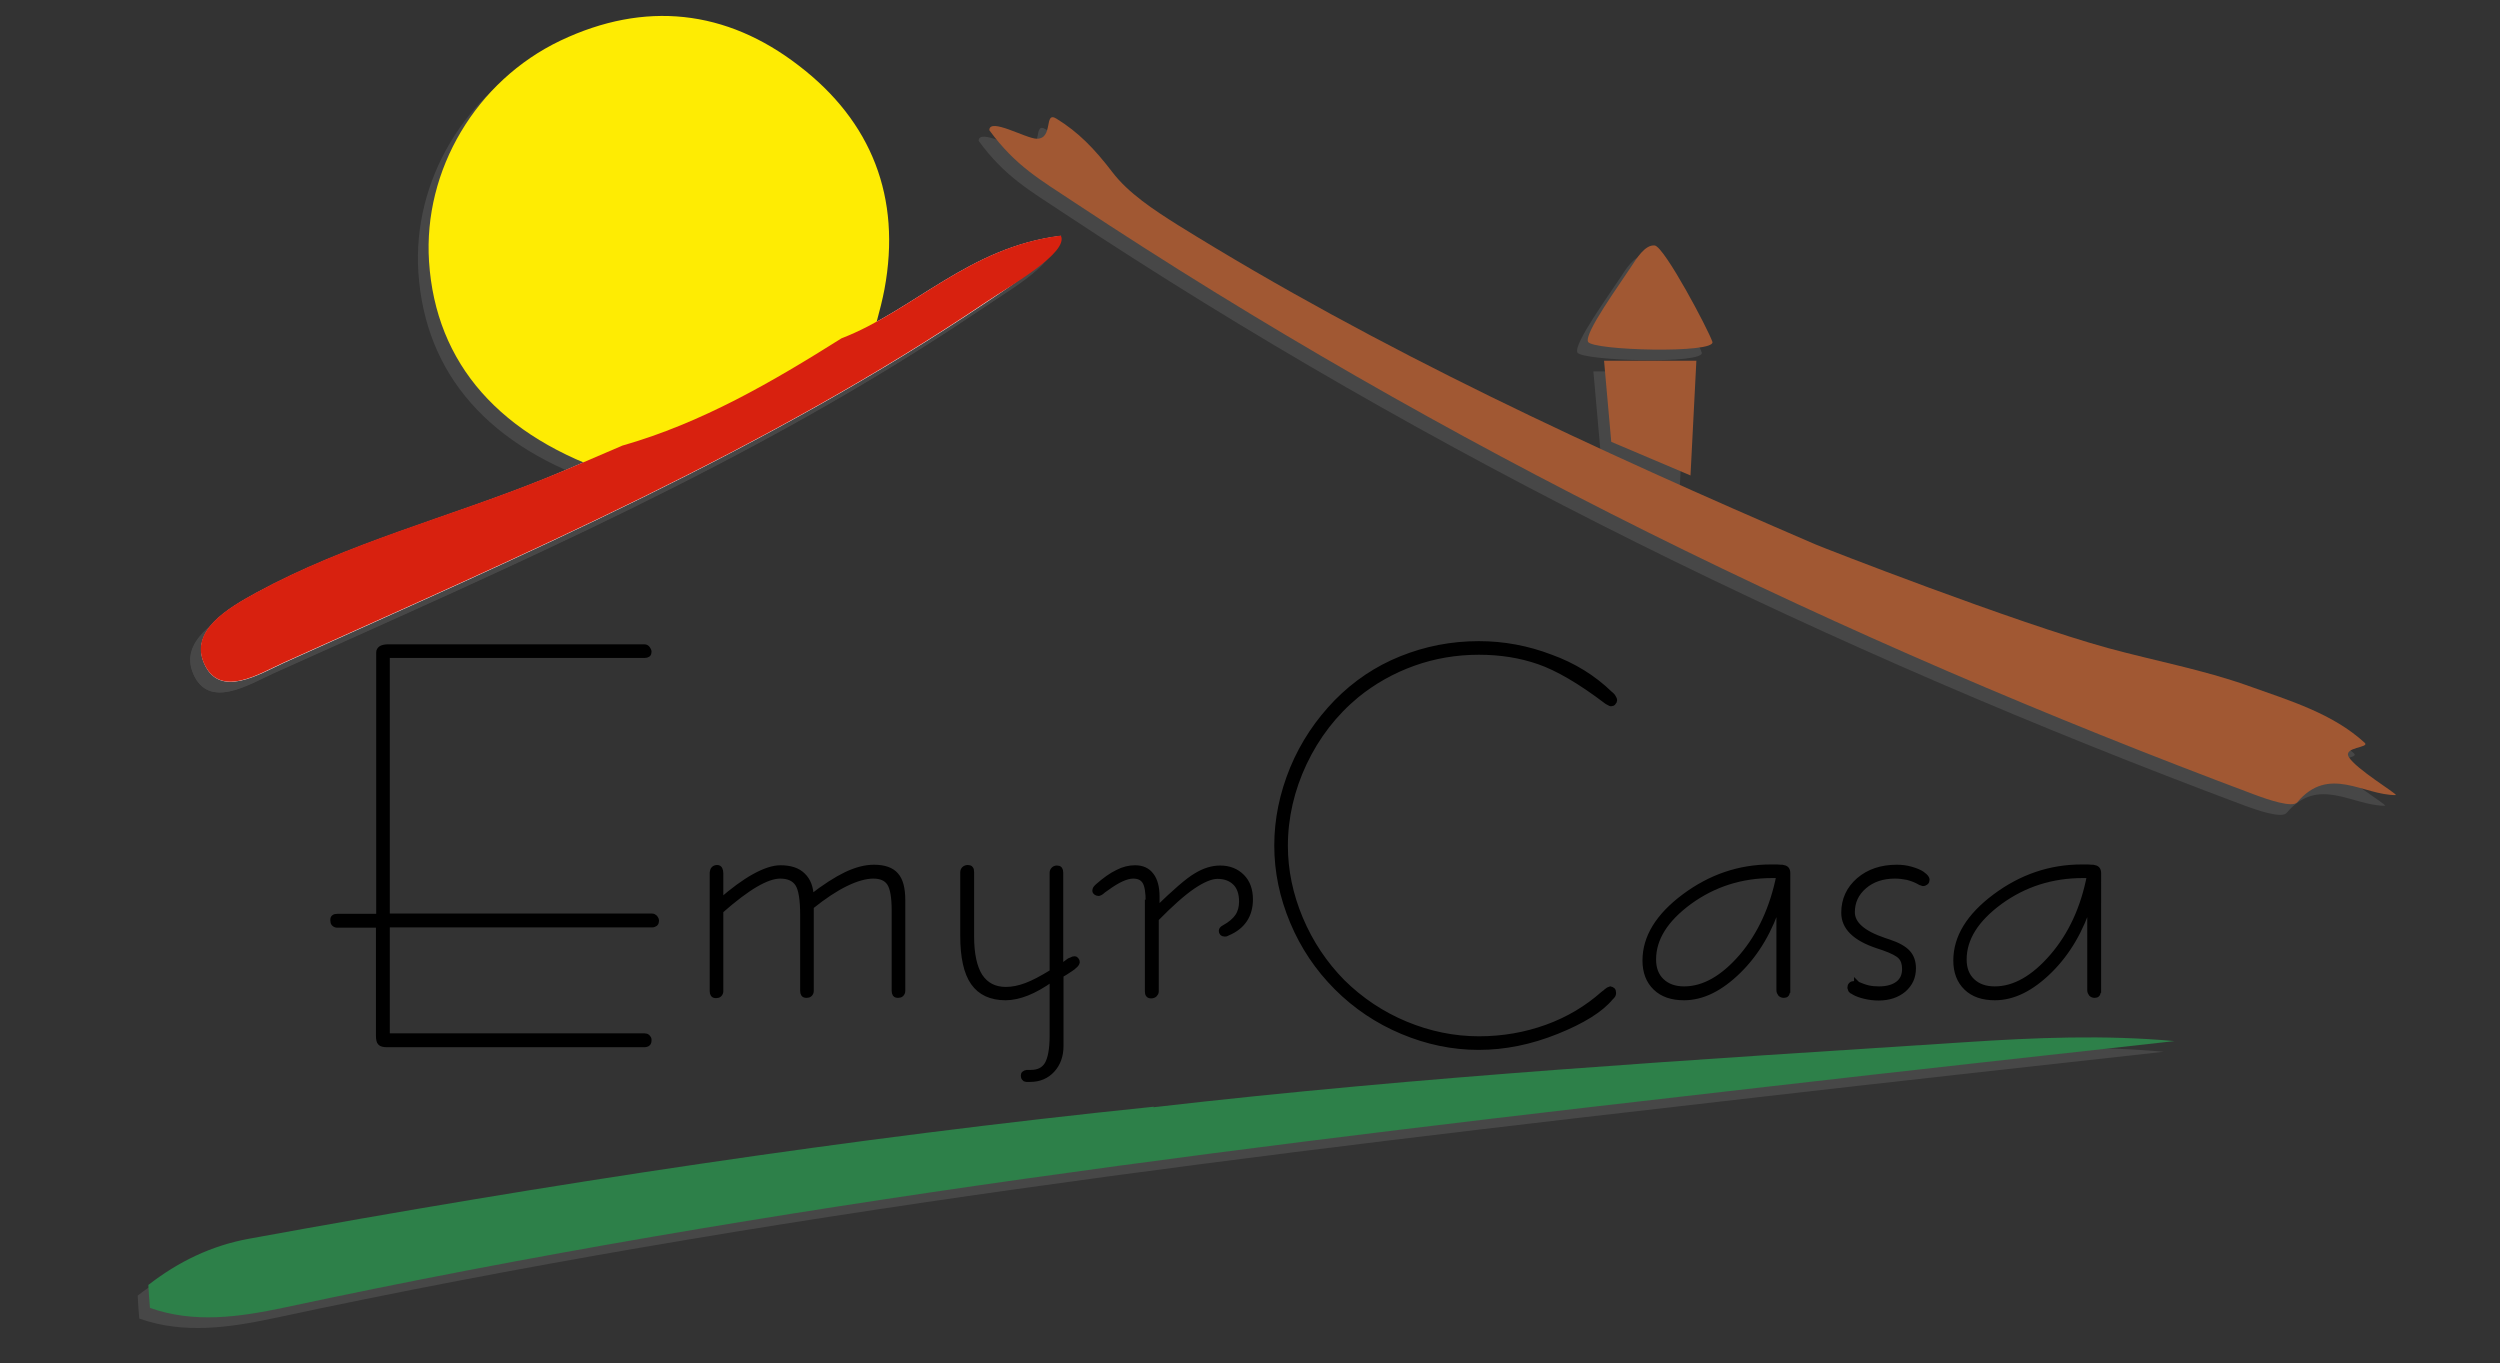 <?xml version="1.0" encoding="utf-8"?>
<!-- Generator: Adobe Illustrator 22.0.1, SVG Export Plug-In . SVG Version: 6.00 Build 0)  -->
<svg version="1.1" id="Layer_1" xmlns="http://www.w3.org/2000/svg" xmlns:xlink="http://www.w3.org/1999/xlink" x="0px" y="0px"
	 viewBox="0 0 937 511" style="enable-background:new 0 0 937 511;" xml:space="preserve">
<rect x="0" y="0" width="937" height="511" fill="#333333" stroke="none"/>
<style type="text/css">
	.st0{stroke:#000000;stroke-width:2;stroke-miterlimit:10;}
	.st1{fill:#474747;}
	.st2{fill:#FDFCFC;}
	.st3{fill:#2D8049;}
	.st4{fill:#A15833;}
	.st5{fill:#FEEC03;}
	.st6{fill:#D8210F;}
</style>
<g>
	<path class="st0" d="M142,346.7h-15.6c-0.5,0-0.9-0.2-1.2-0.5c-0.3-0.3-0.4-0.7-0.4-1.3s0.1-0.9,0.4-1.1c0.2-0.2,0.7-0.3,1.3-0.3
		H142v-99c0-0.6,0.3-1.1,0.9-1.5c0.6-0.3,1.4-0.5,2.4-0.5h96.3c0.4,0,0.8,0.2,1.1,0.6c0.3,0.4,0.5,0.8,0.5,1.2s-0.1,0.8-0.4,1
		c-0.3,0.2-0.7,0.3-1.2,0.3h-96.5v97.8h99.3c0.4,0,0.8,0.2,1.1,0.5c0.3,0.4,0.5,0.8,0.5,1.2s-0.1,0.8-0.4,1.1
		c-0.3,0.2-0.7,0.4-1.2,0.4h-99.3v41.7h96.5c0.4,0,0.8,0.1,1.1,0.4c0.3,0.3,0.5,0.6,0.5,1c0,0.7-0.1,1.2-0.4,1.4
		c-0.2,0.2-0.7,0.4-1.3,0.4h-96.3c-1.4,0-2.3-0.2-2.7-0.7c-0.4-0.4-0.6-1.3-0.6-2.7V346.7z"/>
	<path class="st0" d="M270.1,337.7c4.6-4,8.8-7.1,12.6-9.2c3.8-2.1,7.1-3.2,9.8-3.2c3.7,0,6.5,0.9,8.4,2.8c2,1.9,3,4.6,3.1,8.2
		c5-3.9,9.4-6.7,13.1-8.5c3.8-1.8,7.2-2.7,10.5-2.7c3.8,0,6.6,1,8.2,2.9c1.7,1.9,2.5,5,2.5,9.4v4.1v29.9c0,0.5-0.2,0.9-0.5,1.2
		c-0.3,0.3-0.7,0.4-1.2,0.4c-0.5,0-0.9-0.1-1.1-0.4s-0.3-0.7-0.3-1.2v-30.1c0-5.1-0.6-8.5-1.8-10.3c-1.2-1.8-3.2-2.7-6.1-2.7
		c-2.9,0-6.4,1-10.3,2.9s-8.3,4.8-13,8.6v31.6c0,0.5-0.2,0.9-0.5,1.2c-0.3,0.3-0.7,0.4-1.2,0.4c-0.5,0-0.9-0.1-1.1-0.4
		s-0.3-0.7-0.3-1.2v-28.3c0-5.9-0.6-9.8-1.9-11.8c-1.3-2-3.5-3-6.6-3c-2.5,0-5.6,1.1-9.2,3.2c-3.6,2.1-8,5.4-13.1,9.9v30.1
		c0,0.5-0.2,0.9-0.5,1.2c-0.3,0.3-0.7,0.4-1.2,0.4c-0.5,0-0.9-0.1-1.1-0.4s-0.3-0.7-0.3-1.2v-44.5c0.1-0.6,0.2-1,0.5-1.3
		s0.7-0.5,1.3-0.5c0.5,0,0.8,0.2,1,0.6s0.3,0.9,0.3,1.6V337.7z"/>
	<path class="st0" d="M394.4,366.8c-3.5,2.5-6.7,4.3-9.5,5.4c-2.8,1.1-5.5,1.7-8,1.7c-5.5,0-9.5-1.9-12.1-5.6
		c-2.6-3.7-3.9-9.6-3.9-17.5v-23.9c0-0.5,0.2-0.9,0.5-1.2c0.3-0.3,0.8-0.5,1.3-0.5c0.5,0,0.9,0.1,1.1,0.4c0.2,0.2,0.3,0.7,0.3,1.3
		v24.1c0,6.6,1.1,11.6,3.2,14.9c2.2,3.3,5.4,5,9.7,5c2.4,0,4.9-0.5,7.6-1.5c2.7-1,5.9-2.7,9.8-5.1v-37.2c0-0.5,0.2-0.9,0.5-1.2
		c0.3-0.3,0.7-0.5,1.2-0.5c0.5,0,0.9,0.1,1.1,0.4s0.3,0.7,0.3,1.3v35.4c0.6-0.4,1.3-0.8,1.8-1.3c0.6-0.4,1.1-0.8,1.5-1.1l0.5-0.2
		c0.1,0,0.1,0,0.2-0.1c0.5-0.3,0.9-0.4,1.3-0.4c0.2,0,0.4,0.1,0.6,0.4c0.2,0.2,0.3,0.5,0.3,0.8c-0.1,0.5-0.4,1-1.1,1.5
		c-0.1,0.1-0.2,0.1-0.2,0.2l-0.2,0.2c-0.2,0.2-1.2,0.8-3,2c-0.8,0.4-1.3,0.8-1.6,1v26.6c0,3.6-1.1,6.6-3.2,8.9
		c-2.1,2.3-4.9,3.5-8.2,3.5h-1.1h-0.5c-0.3,0-0.5-0.1-0.7-0.4c-0.2-0.2-0.3-0.6-0.3-0.9c0-0.4,0.1-0.7,0.3-0.8
		c0.2-0.2,0.5-0.3,1-0.4h1.5c2.8,0,4.8-1,6.1-3.1c1.2-2.1,1.9-5.6,1.9-10.6V366.8z"/>
	<path class="st0" d="M430.4,338.2c0-3.8-0.4-6.4-1.3-7.8c-0.9-1.4-2.3-2.1-4.4-2.1c-2.5,0-5.8,1.5-9.9,4.5c-0.9,0.6-1.6,1.1-2,1.5
		l-0.3,0.2c-0.2,0.1-0.3,0.2-0.4,0.2c-0.1,0.1-0.3,0.1-0.4,0.1c-0.3,0-0.6-0.1-0.9-0.3c-0.3-0.2-0.4-0.4-0.4-0.6
		c0-0.3,0.1-0.6,0.2-0.8c0.1-0.2,0.3-0.4,0.5-0.6l0.3-0.3c2.6-2.3,5.1-4.1,7.4-5.2c2.3-1.2,4.5-1.7,6.6-1.7c2.7,0,4.7,0.9,6.1,2.8
		c1.4,1.8,2.1,4.5,2.1,8v4.7c6.7-6.5,11.6-10.8,14.7-12.6c3.1-1.9,6.1-2.8,9-2.8c3.4,0,6.1,1.1,8.2,3.2c2.1,2.1,3.1,5,3.1,8.5
		c0,2.9-0.7,5.5-2.1,7.6c-1.4,2.1-3.5,3.8-6.4,5l-0.4,0.2c-0.1,0.1-0.2,0.1-0.4,0.1c-0.2,0-0.3,0-0.5,0c-0.3,0-0.5-0.1-0.7-0.3
		c-0.2-0.2-0.3-0.5-0.3-0.8c0-0.2,0.1-0.4,0.2-0.6c0.1-0.2,0.3-0.3,0.5-0.4l0.3-0.2c2.4-1.3,4.1-2.8,5.1-4.3c1-1.5,1.5-3.4,1.5-5.5
		c0-3-0.8-5.4-2.4-7c-1.6-1.6-3.8-2.5-6.7-2.5c-2.4,0-5.5,1.3-9.2,3.8c-3.7,2.5-8.3,6.6-13.8,12.2v27.2c0,0.4-0.2,0.8-0.5,1.1
		c-0.3,0.3-0.8,0.5-1.3,0.5c-0.5,0-0.9-0.1-1.1-0.4c-0.2-0.2-0.3-0.7-0.3-1.2V338.2z"/>
	<path class="st0" d="M603.4,260l0.6,0.5c0.4,0.4,0.7,0.8,0.8,1.1c0.2,0.3,0.3,0.6,0.3,0.8c0,0.3-0.1,0.6-0.4,0.9
		c-0.2,0.3-0.5,0.4-0.8,0.4c-0.2,0-0.4,0-0.5-0.1c-0.1-0.1-0.4-0.2-0.7-0.4l-0.5-0.3c-10-7.6-18.5-12.5-25.4-14.9
		c-6.9-2.4-14.4-3.6-22.5-3.6c-8.6,0-16.8,1.4-24.6,4.2s-14.9,6.8-21.3,12c-8.3,6.9-14.8,15.3-19.6,25.4c-4.7,10-7.1,20.4-7.1,31
		c0,9.2,1.9,18.4,5.7,27.4c3.8,9,9.1,16.9,15.8,23.7c6.8,6.7,14.7,12,23.6,15.7c8.9,3.7,18.1,5.6,27.5,5.6c9,0,17.5-1.5,25.5-4.4
		c8-2.9,15-7.1,21.1-12.5l0.8-0.6c0.1-0.1,0.2-0.1,0.3-0.3c0.6-0.5,1.1-0.8,1.5-0.9c0.4,0.1,0.7,0.2,0.9,0.4c0.2,0.2,0.3,0.5,0.3,1
		c0,0.3,0,0.5-0.1,0.7s-0.2,0.4-0.4,0.6l-0.5,0.5c-3.8,4.6-10.6,8.8-20.3,12.7c-9.7,3.9-19.4,5.9-29.2,5.9c-9.8,0-19.3-2-28.6-5.9
		c-9.3-3.9-17.5-9.4-24.6-16.5c-7.1-7.1-12.6-15.3-16.5-24.6c-3.9-9.3-5.9-18.8-5.9-28.6c0-9.8,2-19.4,5.9-28.9
		c3.9-9.4,9.5-17.7,16.5-24.9c7-7.1,15-12.5,24.2-16.2c9.2-3.7,18.8-5.6,29.1-5.6c9.3,0,18.3,1.7,26.9,5
		C589.8,249.4,597.2,254,603.4,260z"/>
	<path class="st0" d="M669.9,371.1c0,0.7-0.1,1.2-0.3,1.5c-0.2,0.3-0.6,0.4-1,0.4c-0.6,0-1-0.2-1.3-0.5c-0.3-0.4-0.5-0.8-0.5-1.4
		V338c-3.3,10.5-8.3,19.1-15.1,25.8s-13.6,10.1-20.5,10.1c-4.6,0-8.1-1.2-10.7-3.7c-2.6-2.5-3.9-5.9-3.9-10.2
		c0-8.7,4.9-16.7,14.7-24c9.8-7.3,20.6-11,32.4-11c1.1,0,1.9,0,2.3,0c0.5,0,1,0.1,1.5,0.1h0.5c0.7,0.1,1.2,0.3,1.5,0.6
		c0.3,0.3,0.5,0.8,0.5,1.5V371.1z M666.8,328.1h-2.5c-11.7,0-22,3.3-31.1,9.9c-9,6.6-13.5,13.8-13.5,21.6c0,3.4,1,6.1,3.1,8.1
		c2.1,2,4.9,3,8.4,3c7.4,0,14.6-4.1,21.6-12.2C659.7,350.4,664.4,340.2,666.8,328.1z"/>
	<path class="st0" d="M695.9,368.6l0.3,0.3c1.4,0.6,2.7,1.1,4,1.4c1.3,0.3,2.7,0.4,4.1,0.4c3,0,5.4-0.7,7.1-2
		c1.7-1.3,2.5-3.2,2.5-5.5c0-2-0.5-3.5-1.5-4.6c-1-1.1-3.1-2.2-6.5-3.4c-0.5-0.2-1.2-0.4-2.1-0.7c-8.5-2.8-12.7-6.9-12.7-12.4
		c0-4.9,1.9-9,5.6-12.2c3.7-3.2,8.5-4.8,14.2-4.8c1.8,0,3.6,0.2,5.3,0.7c1.8,0.5,3.2,1.1,4.1,1.7l0.5,0.4c0.4,0.3,0.8,0.6,1,0.9
		c0.2,0.3,0.4,0.6,0.4,0.9c0,0.4-0.1,0.8-0.4,1c-0.3,0.2-0.6,0.4-1,0.4c-0.1,0-0.2,0-0.4-0.1c-0.1-0.1-0.3-0.1-0.6-0.2l-0.7-0.4
		c-1.3-0.7-2.7-1.2-4.2-1.6c-1.5-0.3-3.1-0.5-4.7-0.5c-4.6,0-8.5,1.3-11.5,3.9c-3,2.6-4.5,5.8-4.5,9.7c0,4.4,4,7.9,12,10.6
		c0.8,0.3,1.4,0.5,1.8,0.6c3.3,1.1,5.6,2.4,7,3.9c1.4,1.5,2.1,3.5,2.1,5.9c0,3.3-1.2,5.9-3.6,8c-2.4,2-5.5,3.1-9.4,3.1
		c-1.7,0-3.4-0.2-5.1-0.6c-1.7-0.4-3.1-0.9-4.1-1.5l-0.3-0.2c-0.5-0.2-0.8-0.4-0.9-0.6c-0.1-0.2-0.2-0.5-0.3-0.9
		c0-0.4,0.1-0.8,0.4-1.1c0.3-0.3,0.7-0.4,1.2-0.4H695.9z"/>
	<path class="st0" d="M786.4,371.1c0,0.7-0.1,1.2-0.3,1.5c-0.2,0.3-0.6,0.4-1,0.4c-0.6,0-1-0.2-1.3-0.5c-0.3-0.4-0.5-0.8-0.5-1.4
		V338c-3.3,10.5-8.3,19.1-15.1,25.8s-13.6,10.1-20.5,10.1c-4.6,0-8.1-1.2-10.7-3.7c-2.6-2.5-3.9-5.9-3.9-10.2
		c0-8.7,4.9-16.7,14.7-24c9.8-7.3,20.6-11,32.4-11c1.1,0,1.9,0,2.3,0c0.5,0,1,0.1,1.5,0.1h0.5c0.7,0.1,1.2,0.3,1.5,0.6
		c0.3,0.3,0.5,0.8,0.5,1.5V371.1z M783.2,328.1h-2.5c-11.7,0-22,3.3-31.1,9.9c-9,6.6-13.5,13.8-13.5,21.6c0,3.4,1,6.1,3.1,8.1
		c2.1,2,4.9,3,8.4,3c7.4,0,14.6-4.1,21.6-12.2C776.2,350.4,780.9,340.2,783.2,328.1z"/>
</g>
<g>
	<g>
		<path class="st1" d="M311.4,130.8c1.8-6.8,4-13.6,5.3-20.5c5.6-30-4.2-54.8-28-73.1C264.9,19,238.4,16,210.8,29.1
			c-27.7,13.1-45,42.3-43,72.1c2.2,33.5,23.2,57.4,61.5,69.8c-9.7,4.1-19.2,8.4-29,12.4c-36,14.6-73.9,24.2-108.2,42.8
			c-10.6,5.8-24.9,14.2-19.6,26.4c5.8,13.5,20.9,3.9,30-0.2c90.1-40.6,181.1-79.8,263.5-135.3c9.1-6.1,18.8-12,27.7-24.7
			C359.3,96.5,338.4,120.4,311.4,130.8z"/>
		<path class="st1" d="M51.6,485.6c11.2-8.7,23.5-14.7,37.6-17.3c112.5-20.6,225.5-37.8,339.2-49.5c0,0-0.1,0.2-0.1,0.2
			c101.2-11.7,202.8-17.8,304.5-24.4c25.9-1.7,51.9-2.8,78.2-0.4c-50.3,5.6-100.6,11.1-150.9,16.9c-186.8,21.3-373.5,43.5-557.7,83
			c-16.6,3.5-33.5,6-50.2,0.1C51.9,491.3,51.8,488.5,51.6,485.6z"/>
		<path class="st1" d="M894,302c-12.3,0.1-25.1-11.4-37,2.7c-1.8,2.1-10.7-0.9-15.8-2.8c-155.5-58.2-304-130.3-442.6-222.1
			c-12.8-8.5-22-13.6-31.8-27c0-4.9,13.8,3.2,17.8,3.2c6.4,0,2.5-10.6,7.4-7.5c8.1,5,14.1,11.1,20.9,20c6,7.9,15.6,14.2,24.5,19.8
			c75.9,47.2,156.8,84.3,238.7,119.6c2.9,1.3,75.3,29.5,110,39c17.6,4.8,35.6,8.1,52.7,14.2c15.4,5.5,31.5,10.3,43.5,21.3
			c2,1.9-8.1,1.5-6,5.3C879.1,292.3,894,301.2,894,302z"/>
		<path class="st1" d="M227.3,182c-43.9-14.2-68-41.6-70.5-80c-2.2-34.2,17.6-67.7,49.3-82.8c31.6-15,62.1-11.6,89.3,9.4
			c27.3,20.9,38.5,49.4,32.1,83.8c-1.5,7.9-4,15.7-6,23.5C291.7,154.6,261.4,172.3,227.3,182z"/>
		<path class="st1" d="M229.3,171c29.8-8.5,56.2-23.9,82.1-40.2c27-10.4,47.9-34.3,82.2-38.5c3.1,6.3-18.6,18.6-27.7,24.7
			c-82.4,55.6-173.4,94.7-263.5,135.3c-9.1,4.1-24.1,13.8-30,0.2c-5.3-12.2,9-20.6,19.6-26.4c34.3-18.7,72.3-28.3,108.2-42.8
			C210,179.4,219.6,175.1,229.3,171z"/>
	</g>
	<path class="st1" d="M607.6,103.6c-4.5,6.9-17.9,25.3-16.4,28.5s48.1,4.5,46.6,0c-1.5-4.5-17.9-35.5-21.6-36.1
		C612.5,95.6,609.2,101.2,607.6,103.6z"/>
	<polygon class="st1" points="597.2,139.2 599.9,169.6 629.6,182.2 631.8,139.2 	"/>
</g>
<g>
	<g>
		<path class="st2" d="M315.4,126.8c1.8-6.8,4-13.6,5.3-20.5c5.6-30-4.2-54.8-28-73.1C268.9,15,242.4,12,214.8,25.1
			c-27.7,13.1-45,42.3-43,72.1c2.2,33.5,23.2,57.4,61.5,69.8c-9.7,4.1-19.2,8.4-29,12.4c-36,14.6-73.9,24.2-108.2,42.8
			c-10.6,5.8-24.9,14.2-19.6,26.4c5.8,13.5,20.9,3.9,30-0.2c90.1-40.6,181.1-79.8,263.5-135.3c9.1-6.1,18.8-12,27.7-24.7
			C363.3,92.5,342.4,116.4,315.4,126.8z"/>
		<path class="st3" d="M55.6,481.6c11.2-8.7,23.5-14.7,37.6-17.3c112.5-20.6,225.5-37.8,339.2-49.5c0,0-0.1,0.2-0.1,0.2
			c101.2-11.7,202.8-17.8,304.5-24.4c25.9-1.7,51.9-2.8,78.2-0.4c-50.3,5.6-100.6,11.1-150.9,16.9c-186.8,21.3-373.5,43.5-557.7,83
			c-16.6,3.5-33.5,6-50.2,0.1C55.9,487.3,55.8,484.5,55.6,481.6z"/>
		<path class="st4" d="M898,298c-12.3,0.1-25.1-11.4-37,2.7c-1.8,2.1-10.7-0.9-15.8-2.8c-155.5-58.2-304-130.3-442.6-222.1
			c-12.8-8.5-22-13.6-31.8-27c0-4.9,13.8,3.2,17.8,3.2c6.4,0,2.5-10.6,7.4-7.5c8.1,5,14.1,11.1,20.9,20c6,7.9,15.6,14.2,24.5,19.8
			c75.9,47.2,156.8,84.3,238.7,119.6c2.9,1.3,75.3,29.5,110,39c17.6,4.8,35.6,8.1,52.7,14.2c15.4,5.5,31.5,10.3,43.5,21.3
			c2,1.9-8.1,1.5-6,5.3C883.1,288.3,898,297.2,898,298z"/>
		<path class="st5" d="M231.3,178c-43.9-14.2-68-41.6-70.5-80c-2.2-34.2,17.6-67.7,49.3-82.8c31.6-15,62.1-11.6,89.3,9.4
			c27.3,20.9,38.5,49.4,32.1,83.8c-1.5,7.9-4,15.7-6,23.5C295.7,150.6,265.4,168.3,231.3,178z"/>
		<path class="st6" d="M233.3,167c29.8-8.5,56.2-23.9,82.1-40.2c27-10.4,47.9-34.3,82.2-38.5c3.1,6.3-18.6,18.6-27.7,24.7
			c-82.4,55.6-173.4,94.7-263.5,135.3c-9.1,4.1-24.1,13.8-30,0.2c-5.3-12.2,9-20.6,19.6-26.4c34.3-18.7,72.3-28.3,108.2-42.8
			C214,175.4,223.6,171.1,233.3,167z"/>
	</g>
	<path class="st4" d="M611.6,99.6c-4.5,6.9-17.9,25.3-16.4,28.5c1.5,3.3,48.1,4.5,46.6,0c-1.5-4.5-17.9-35.5-21.6-36.1
		C616.5,91.6,613.2,97.2,611.6,99.6z"/>
	<polygon class="st4" points="601.2,135.2 603.9,165.6 633.6,178.2 635.8,135.2 	"/>
</g>
</svg>
